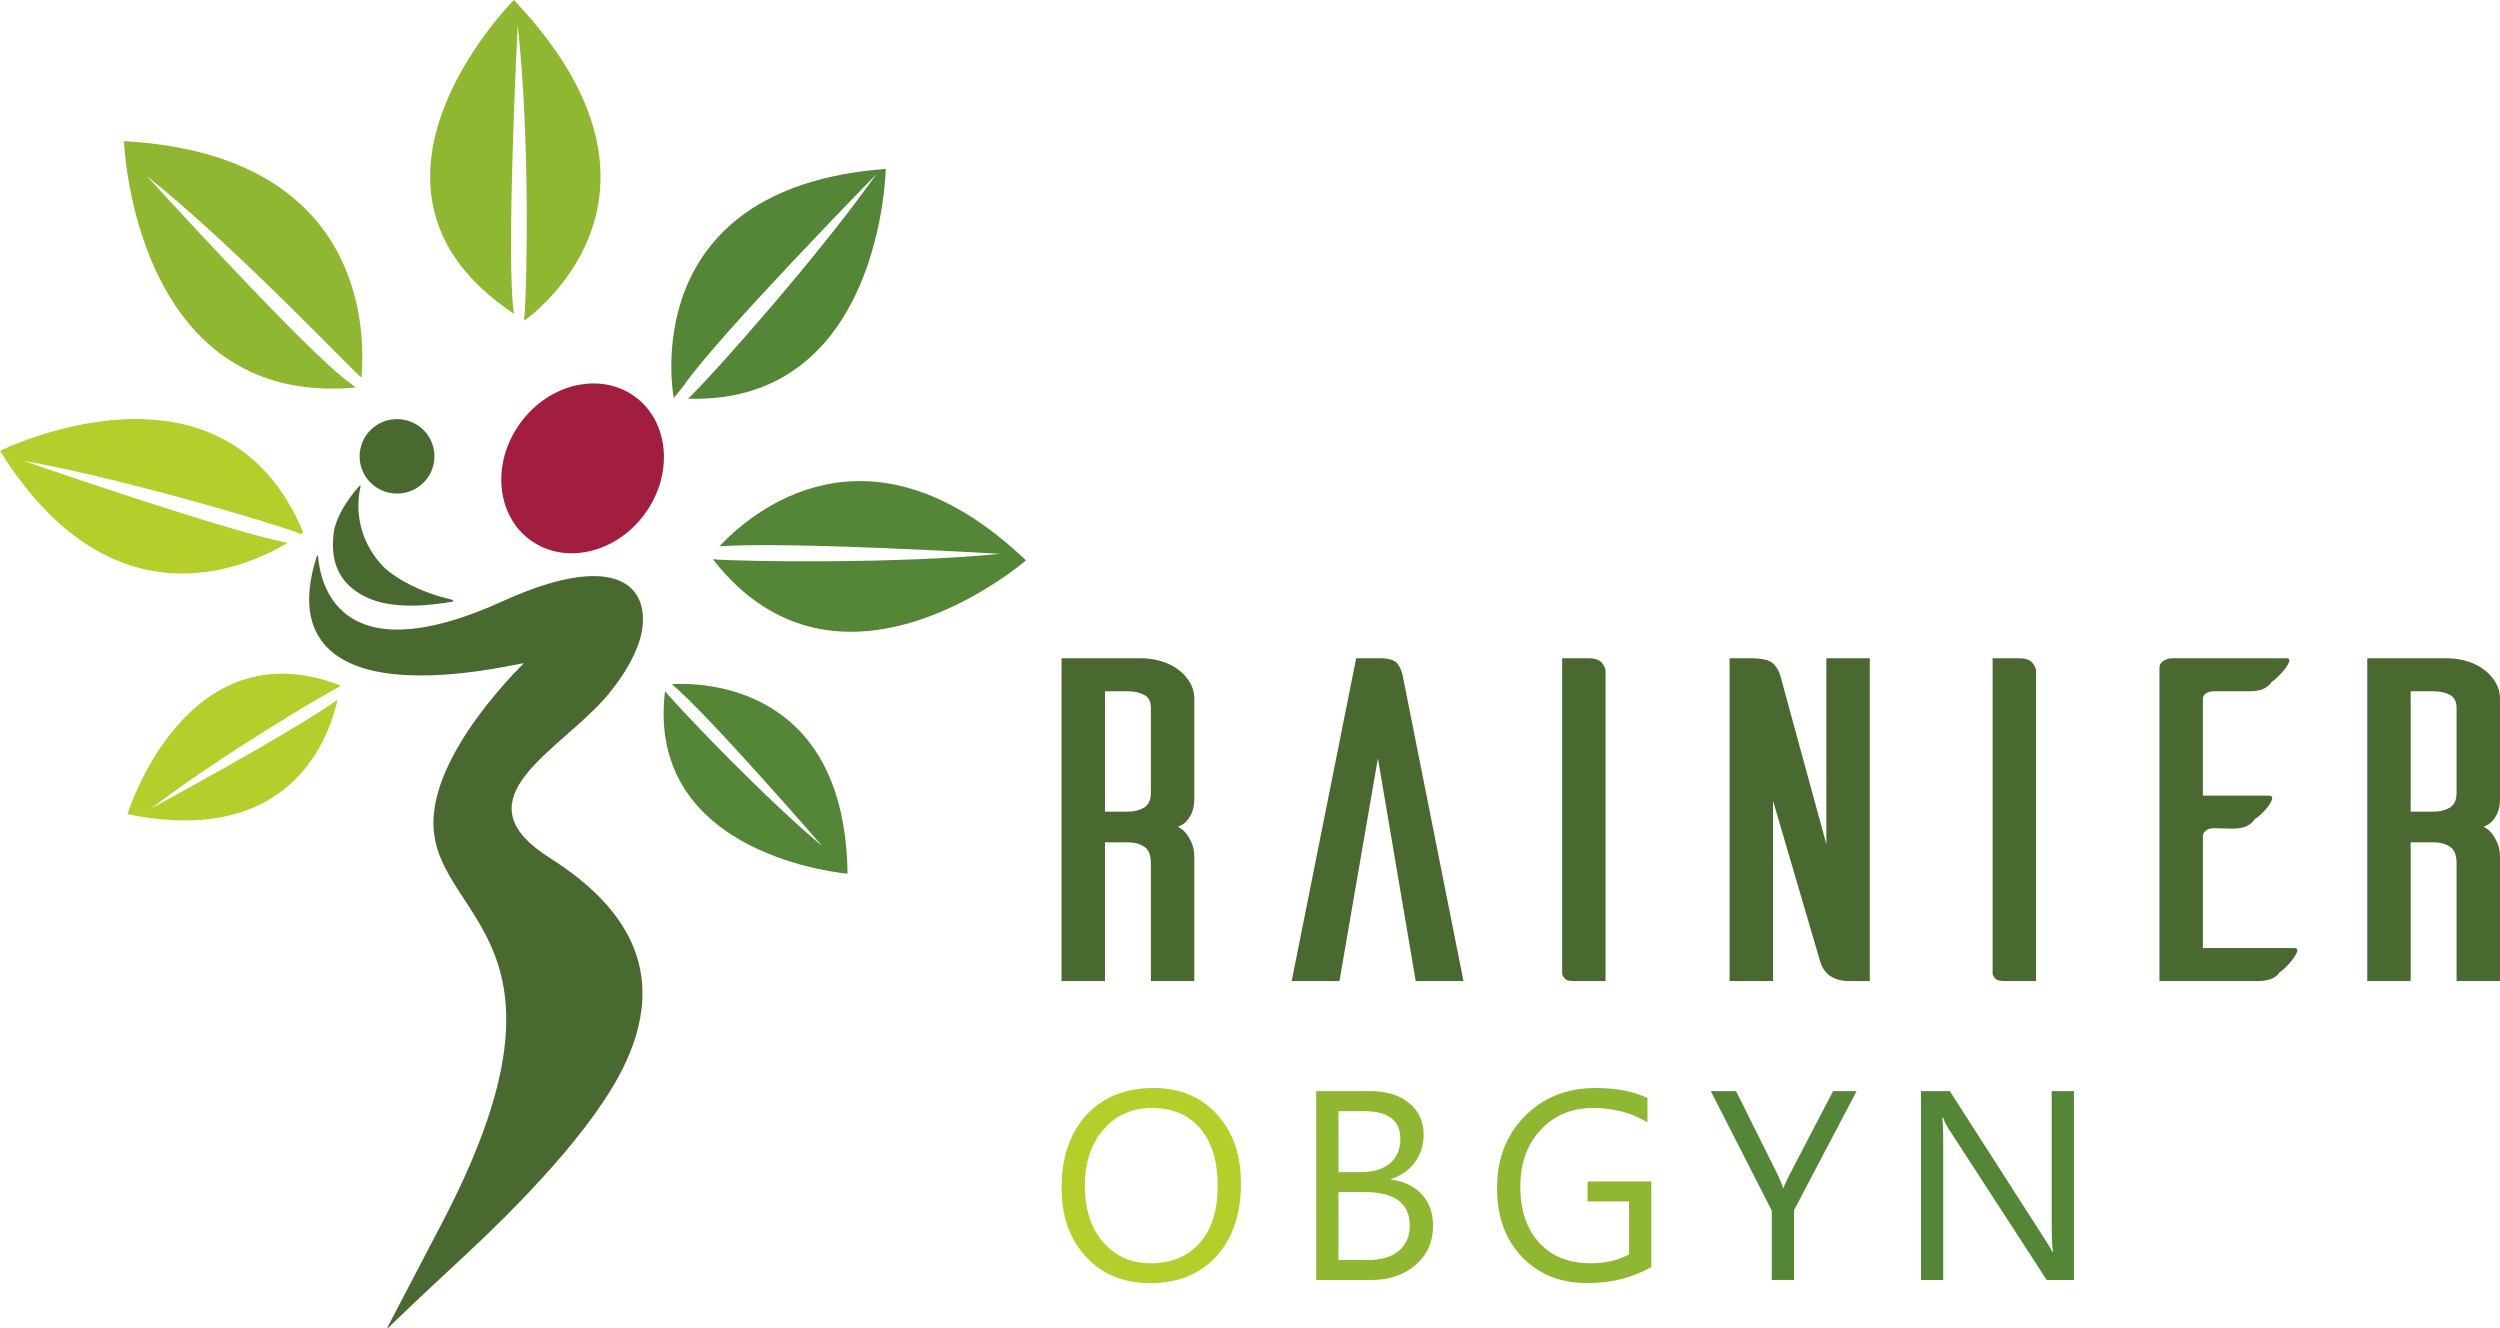<?xml version="1.0" encoding="UTF-8"?> <svg xmlns="http://www.w3.org/2000/svg" id="logo_main" preserveAspectRatio="xMidYMid meet" viewBox="0 0 654.962 347.94"><path d="M312.888,257.03h-11.377v-30.914c0-2.143-.597-3.586-1.787-4.329-1.193-.741-2.6-1.112-4.225-1.112h-6.013v36.355h-11.375v-84.582h20.704c1.941,0,3.773.269,5.499.804,1.725.537,3.207,1.279,4.447,2.226,1.239.948,2.236,2.061,2.993,3.338.754,1.279,1.133,2.659,1.133,4.142v26.216c0,1.649-.242,2.967-.722,3.956-.483.991-.991,1.732-1.524,2.226-.64.579-1.336.989-2.082,1.237.746.331,1.441.866,2.082,1.608.533.66,1.041,1.504,1.524,2.534.48,1.033.722,2.33.722,3.896v32.398ZM299.725,211.585c1.19-.699,1.787-1.997,1.787-3.896v-22.258c0-1.647-.597-2.782-1.787-3.4-1.193-.618-2.6-.927-4.225-.927h-6.013v31.532h6.013c1.625,0,3.032-.349,4.225-1.051Z" style="fill:#4a6931;"></path><path d="M383.413,257.03h-12.513l-9.912-58.366-10.075,58.366h-12.513l16.9-84.582h6.013c2.49,0,4.087.475,4.794,1.422.702.948,1.163,1.999,1.38,3.153l15.926,80.006Z" style="fill:#4a6931;"></path><path d="M419.655,173.622c.65.785.974,1.506.974,2.164v81.243h-8.124c-1.3,0-2.14-.204-2.519-.618-.381-.412-.624-.824-.731-1.237v-82.727h6.825c1.732,0,2.925.392,3.575,1.174Z" style="fill:#4a6931;"></path><path d="M489.856,172.448v84.582h-5.234c-1.527,0-2.782-.204-3.763-.618-.979-.412-1.744-.906-2.289-1.485-.546-.576-.955-1.174-1.227-1.793-.274-.618-.464-1.132-.571-1.545l-12.267-41.796v47.237h-11.375v-84.582h5.199c3.251,0,5.334.475,6.256,1.422.919.948,1.543,2.04,1.869,3.277l12.025,44.022v-48.721h11.375Z" style="fill:#4a6931;"></path><path d="M532.433,173.622c.65.785.974,1.506.974,2.164v81.243h-8.124c-1.3,0-2.14-.204-2.519-.618-.381-.412-.624-.824-.731-1.237v-82.727h6.825c1.732,0,2.925.392,3.575,1.174Z" style="fill:#4a6931;"></path><path d="M577.12,248.374h23.888c.757,0,1.03.31.812.927s-.624,1.32-1.218,2.103c-.597.783-1.247,1.504-1.95,2.163-.705.661-1.166,1.033-1.381,1.114-.326.577-.95,1.112-1.869,1.607-.921.494-2.302.743-4.144.743h-25.512v-82.109c0-.741.35-1.339,1.055-1.793.704-.452,1.488-.679,2.357-.679h29.737c.757,0,1.03.31.812.927s-.624,1.299-1.218,2.04c-.597.743-1.247,1.445-1.95,2.103-.705.661-1.166,1.031-1.381,1.112-.326.579-.95,1.135-1.869,1.67-.921.537-2.302.804-4.144.804h-9.262c-.759,0-1.409.188-1.95.561-.543.373-.812.848-.812,1.427v25.34h17.226c.755,0,1.055.305.893.914s-.543,1.3-1.138,2.074c-.597.772-1.274,1.484-2.03,2.132-.76.652-1.247,1.016-1.464,1.098-.324.652-.948,1.221-1.868,1.709-.922.486-2.304.73-4.144.73l-4.713-.123c-.759,0-1.409.206-1.95.618-.543.413-.812.908-.812,1.484v29.308Z" style="fill:#4a6931;"></path><path d="M654.962,257.03h-11.377v-30.914c0-2.143-.597-3.586-1.787-4.329-1.193-.741-2.6-1.112-4.225-1.112h-6.013v36.355h-11.375v-84.582h20.704c1.941,0,3.773.269,5.499.804,1.725.537,3.207,1.279,4.447,2.226,1.239.948,2.236,2.061,2.993,3.338.754,1.279,1.133,2.659,1.133,4.142v26.216c0,1.649-.242,2.967-.722,3.956-.483.991-.991,1.732-1.524,2.226-.64.579-1.336.989-2.082,1.237.746.331,1.441.866,2.082,1.608.533.66,1.041,1.504,1.524,2.534.48,1.033.722,2.33.722,3.896v32.398ZM641.798,211.585c1.19-.699,1.787-1.997,1.787-3.896v-22.258c0-1.647-.597-2.782-1.787-3.4-1.193-.618-2.6-.927-4.225-.927h-6.013v31.532h6.013c1.625,0,3.032-.349,4.225-1.051Z" style="fill:#4a6931;"></path><path d="M301.405,336.161c-7.049,0-12.693-2.312-16.933-6.934-4.241-4.622-6.36-10.636-6.36-18.041,0-7.956,2.159-14.303,6.482-19.042,4.321-4.736,10.201-7.106,17.643-7.106,6.863,0,12.391,2.301,16.586,6.9s6.29,10.613,6.29,18.041c0,8.071-2.148,14.454-6.446,19.144-4.298,4.692-10.052,7.038-17.262,7.038ZM301.82,290.28c-5.222,0-9.462,1.876-12.72,5.624s-4.888,8.669-4.888,14.763,1.589,10.999,4.766,14.713,7.32,5.571,12.427,5.571c5.452,0,9.75-1.77,12.894-5.313,3.142-3.541,4.715-8.497,4.715-14.867,0-6.53-1.526-11.579-4.577-15.144-3.05-3.564-7.255-5.347-12.617-5.347Z" style="fill:#b6ce2b;"></path><path d="M344.826,335.332v-49.467h14.142c4.298,0,7.707,1.047,10.225,3.139,2.519,2.093,3.779,4.818,3.779,8.176,0,2.806-.764,5.243-2.288,7.314-1.526,2.069-3.628,3.541-6.31,4.415v.138c3.351.391,6.031,1.651,8.043,3.778,2.01,2.127,3.016,4.893,3.016,8.296,0,4.231-1.526,7.657-4.577,10.279-3.05,2.622-6.897,3.933-11.542,3.933h-14.489ZM350.649,291.109v15.971h5.961c3.189,0,5.697-.764,7.523-2.294,1.826-1.529,2.738-3.685,2.738-6.467,0-4.805-3.178-7.21-9.533-7.21h-6.689ZM350.649,312.289v17.8h7.904c3.419,0,6.07-.804,7.954-2.414s2.826-3.818,2.826-6.625c0-5.84-3.998-8.761-11.994-8.761h-6.689Z" style="fill:#8fb732;"></path><path d="M432.616,331.952c-4.99,2.806-10.537,4.209-16.637,4.209-7.095,0-12.831-2.278-17.21-6.83-4.379-4.554-6.568-10.579-6.568-18.076,0-7.659,2.432-13.941,7.296-18.852,4.864-4.909,11.028-7.365,18.492-7.365,5.407,0,9.948.875,13.622,2.622v6.417c-4.021-2.529-8.781-3.795-14.28-3.795-5.569,0-10.133,1.91-13.692,5.726-3.559,3.818-5.339,8.763-5.339,14.833,0,6.256,1.652,11.172,4.958,14.747,3.304,3.576,7.787,5.365,13.448,5.365,3.883,0,7.244-.77,10.088-2.312v-13.867h-10.885v-5.243h16.707v22.422Z" style="fill:#8fb732;"></path><path d="M486.401,285.865l-16.394,31.183v18.283h-5.824v-18.145l-15.979-31.321h6.62l11.127,22.352c.139.277.543,1.289,1.213,3.037h.105c.23-.781.67-1.795,1.317-3.037l11.647-22.352h6.169Z" style="fill:#558536;"></path><path d="M543.34,335.332h-7.14l-25.58-39.428c-.647-.989-1.179-2.023-1.595-3.105h-.207c.185,1.057.277,3.324.277,6.795v35.738h-5.824v-49.467h7.557l24.888,38.807c1.039,1.61,1.709,2.714,2.01,3.312h.138c-.23-1.425-.347-3.852-.347-7.278v-34.841h5.824v49.467Z" style="fill:#558536;"></path><path d="M83.335,145.853c.514,5.498,4.168,31.715,48.445,11.625,28.29-12.836,37.934-4.8,36.539,6.848-.837,6.989-6.549,15.449-12.07,21.002-13.258,13.333-35.131,24.964-12.219,39.434,22.936,14.486,29.611,32.053,20.099,53.14-7.876,17.461-28.764,38.448-43.514,52.127-12.436,11.533-17.466,16.404-18.938,17.849-.137.135-.256.029-.174-.128,1.578-3.019,8.609-16.472,14.349-27.446,38.415-73.433-.98-79.093-2.274-103.529-1.03-19.455,23.66-42.975,23.66-42.975-.449-.268-20.305,4.957-36.438,2.503-14.137-2.15-24.236-10.39-17.851-30.445.103-.323.326-.622.384-.005Z" style="fill:#4a6931;"></path><ellipse cx="104.017" cy="119.555" rx="9.802" ry="9.755" style="fill:#4a6931;"></ellipse><path d="M94.428,127.649c-.659,2.795-1.952,11.591,5.135,19.881,3.524,4.122,11.57,7.946,18.368,9.441.72.158,1.406.543.177.733-4.388.681-15.307,2.42-22.813-1.571-6.16-3.275-8.971-8.604-7.82-16.819.474-3.384,3.125-8.051,6.583-11.904.203-.226.507-.348.369.236Z" style="fill:#4a6931;"></path><path d="M134.627,0s-49.382,49.374.03,82.209c-2.188-13.29.967-75.658.967-75.658,3.357,30.498,2.339,69.763,1.802,75.991-.013.151-.21,1.304-.028,1.415,0,0,46.626-31.948-2.771-83.957Z" style="fill:#8fb732;"></path><path d="M176,179.232c9.455,7.841,39.389,42.418,39.389,42.418-15.262-12.808-36.359-34.924-41.17-40.564-5.188,43.516,47.828,47.801,47.828,47.801-.669-49.453-37.911-50.103-46.048-49.655Z" style="fill:#558536;"></path><path d="M78.539,140.041c-.046-.006-.018.039.041.104.046-.033.091-.065.134-.095-.054-.002-.088.002-.174-.009Z" style="fill:#b6ce2b;"></path><path d="M6.133,120.708c27.809,4.94,71.049,18.062,72.693,19.261.407-.294.627-.467.627-.467C58.467,89.027,0,118.125,0,118.125c28.798,46.164,63.674,31.083,75.39,24.085-16.285-3.09-69.256-21.502-69.256-21.502Z" style="fill:#b6ce2b;"></path><path d="M39.575,211.819c16.785-12.899,45.288-29.982,49.478-31.95.024-.202.038-.338.038-.338-40.583-15.545-55.692,33.753-55.692,33.753,42.422,8.741,52.711-19.512,55.045-29.99-11.243,8.157-48.868,28.525-48.868,28.525Z" style="fill:#b6ce2b;"></path><path d="M91.831,100.444c-10.546-7.248-53.377-54.344-53.377-54.344,24.048,19.182,56.174,53.495,56.24,52.767,1.044-11.487,1.367-58.324-62.215-61.893,0,0,2.433,69.435,60.205,64.606.562-.047-.011.014.562-.047,0,0-.13-.117-.918-.709-.18-.135-.374-.295-.497-.38Z" style="fill:#8fb732;"></path><path d="M232.053,44.25c-66.272,4.973-55.534,60.024-55.534,60.024-.024.025,2.346-2.869,2.621-3.272,8.604-12.597,50.422-55.334,50.422-55.334-15.149,21.448-42.233,51.84-48.1,57.588-.421.412-1.216,1.193-1.216,1.193,50.759,1.539,51.807-60.199,51.807-60.199Z" style="fill:#558536;"></path><path d="M188.443,143.15c17.279-1.396,73.527,1.947,73.527,1.947-26.203,2.611-66.978,2.081-75.2,1.42,33.138,42.58,82.025.292,82.025.292-41.133-39.155-71.975-12.576-80.352-3.659Z" style="fill:#558536;"></path><ellipse cx="152.635" cy="122.705" rx="23.259" ry="20.191" transform="translate(-36.409 173.854) rotate(-53.936)" style="fill:#a11e41;"></ellipse></svg> 